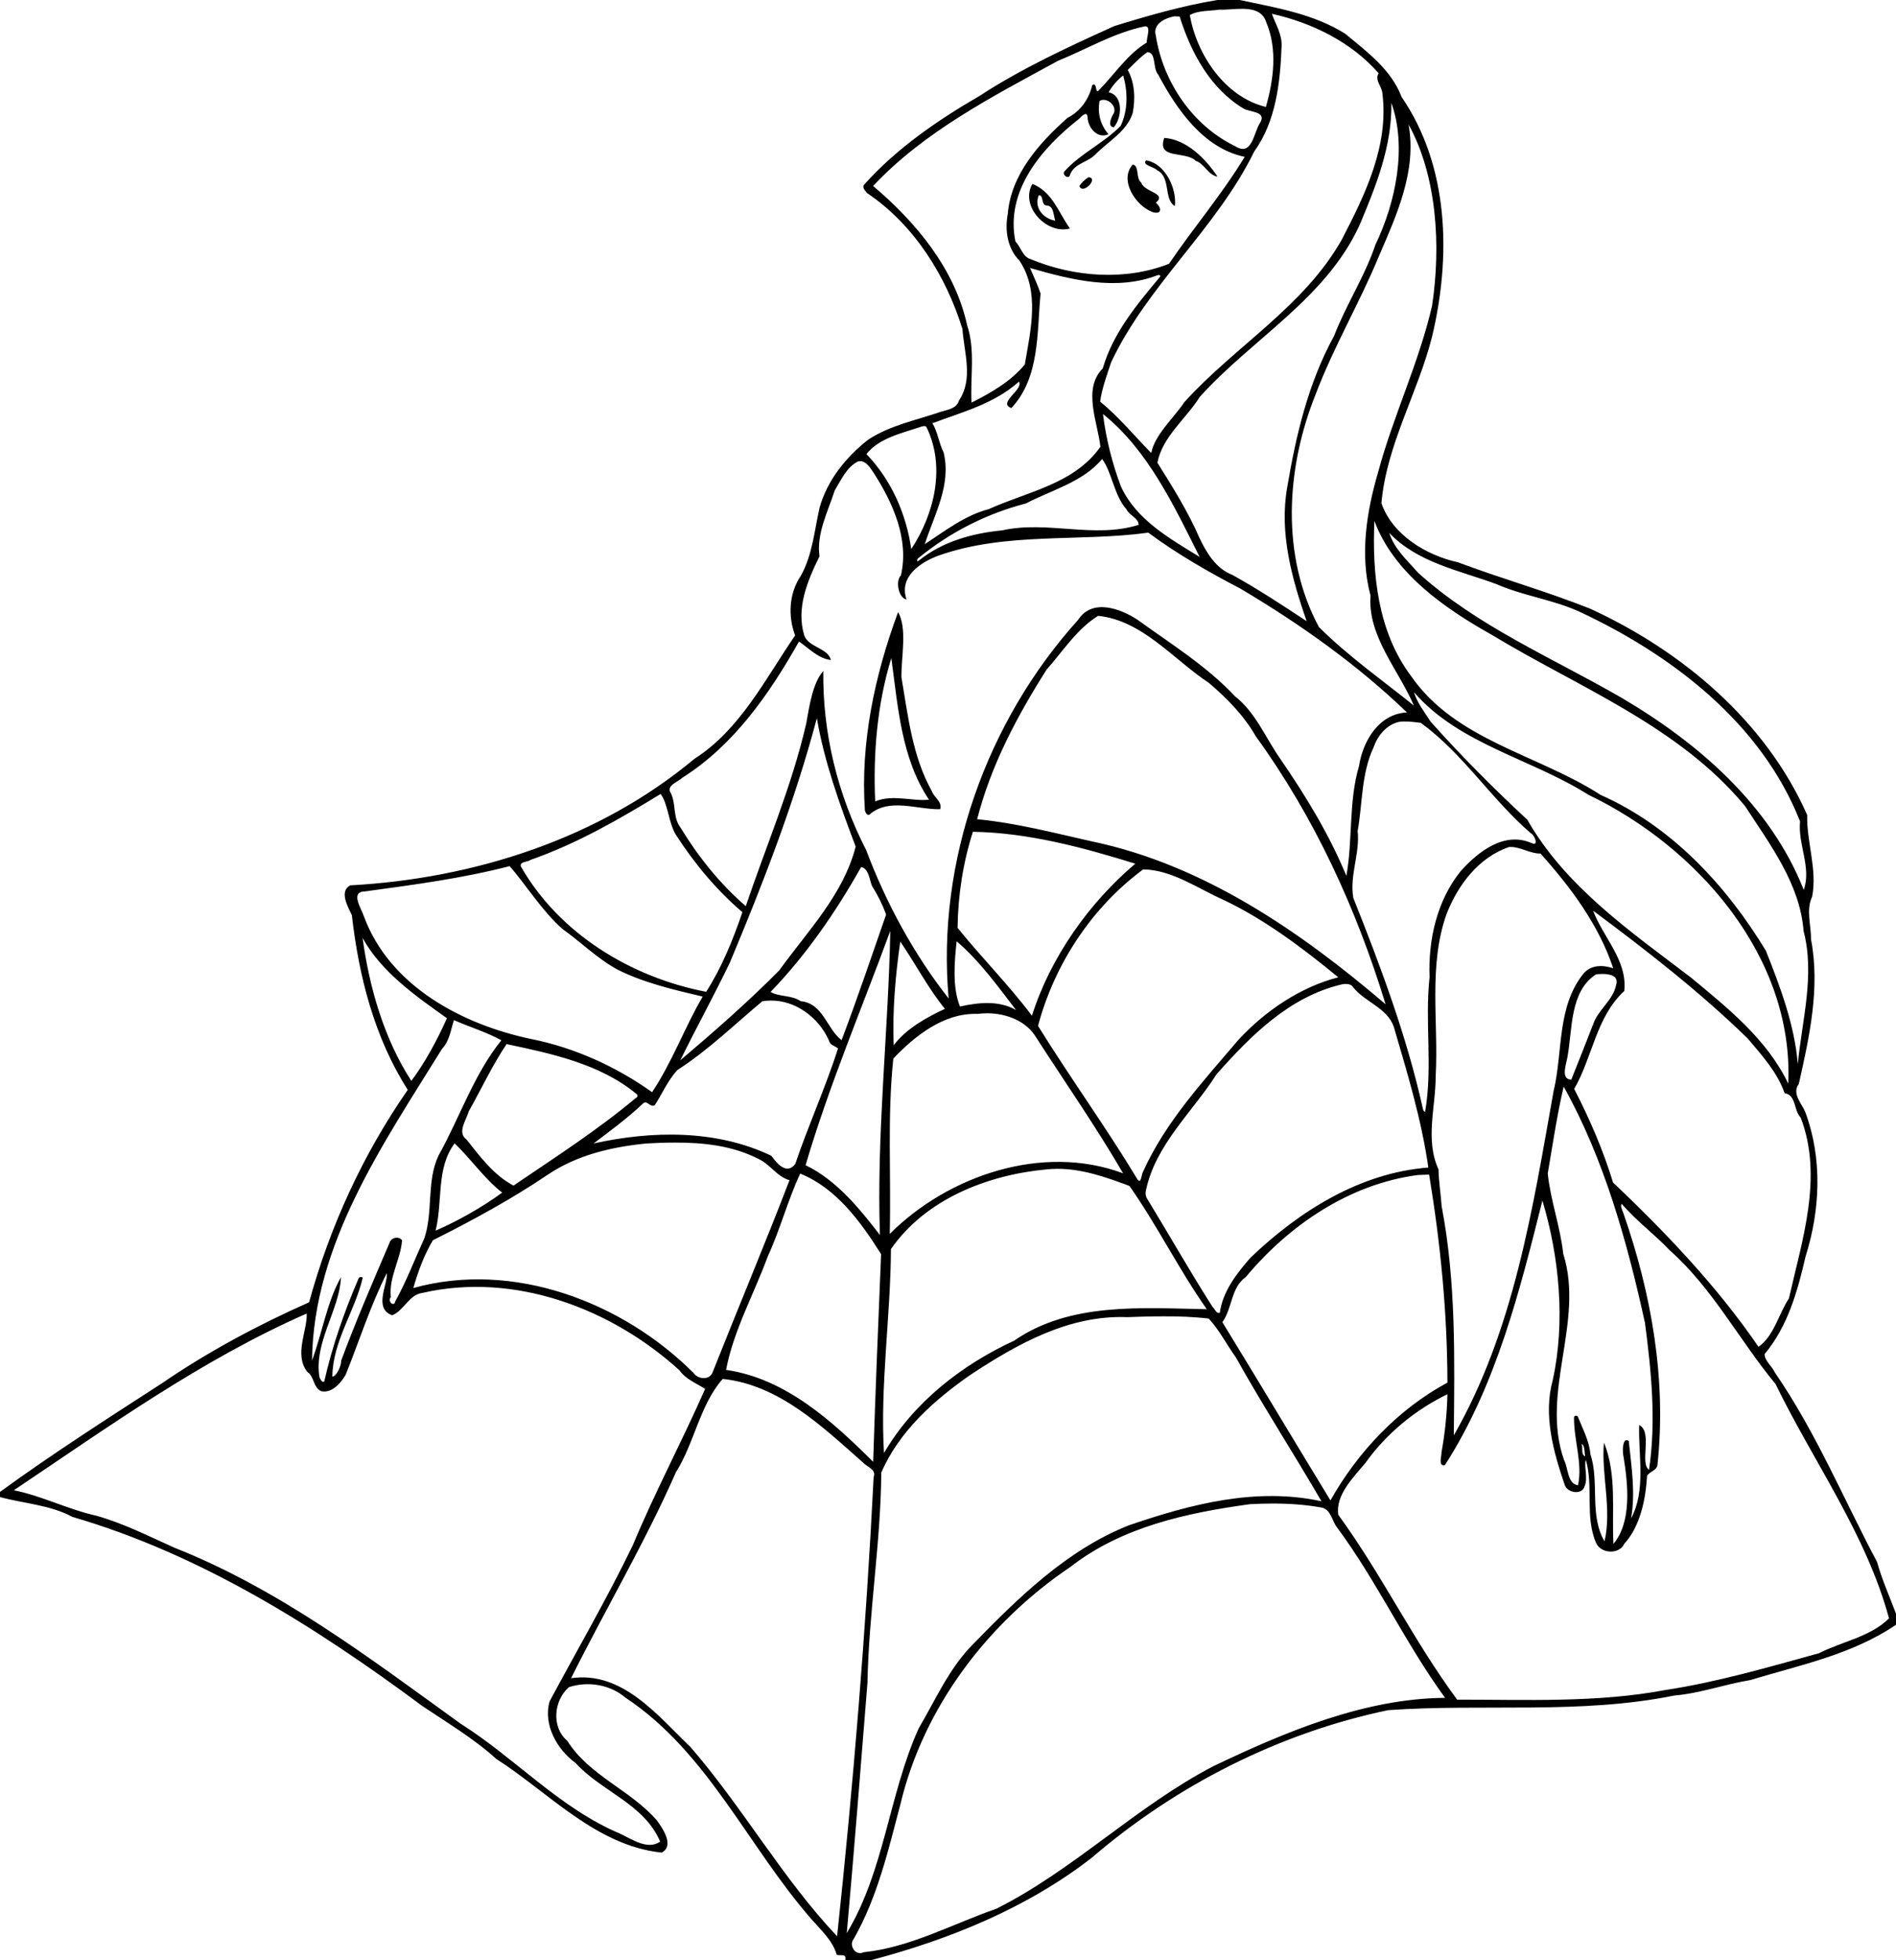 <?xml version="1.0" encoding="UTF-8"?>
<svg width="1683pt" height="1739pt" version="1.1" viewBox="0 0 1683 1739" xmlns="http://www.w3.org/2000/svg">
<path transform="scale(.8)" d="m1350.7 0c-38.8 6.4-76.8 17.362-114.3 28.912-51 23.125-102.1 46.588-149.1 77.178-46.8 27.15-92.29 58.24-128.6 98.81-2.33 3.14 1.52 6.9 3.4 9.2 52.1 35.02 87.4 91.49 105.8 150.75 1.8 26.1 12.3 55.33-3.8 79.2-2.5 9.1-12.4 10.24-19.9 12.5-27.4 9.53-56.89 15-81.3 31.35-24.46 19.31-45.09 44.83-53.56 75.25-5.73 25.31-7.84 52.39-20.78 75.4-13.15 19.35-14.36 44.89-6.32 66.15-33.29 48.45-60.83 104.34-111.84 136.92-106.1 88.53-244.64 132.76-381.79 140.22-12.57 6.59-2.57 23.76 1.8 33.06 7.74 67.8 25.01 135.8 62.04 193.7-49.78 71.7-86.41 151.5-109.48 235.6-56.32 25-111.8 54.6-162.93 89.6-60.59 39.2-121.76 78.3-180.04 120.7v5.7c26.8 7.3 55.45 8.6 80.375 22 142.3 41.5 269.74 121.8 387.92 209.5 27.9 18.8 57.89 36.6 82.36 58.9 58.56 37.5 110.68 96.2 183.53 103.9 14.32-7.5 1.36-26.6-5.39-35.8-29.25-33.7-74.83-49.4-99.29-88.1-17.99-15.2-15.16-44.9 1.8-59.6 20.97-6.8 45.35-3 62.47 11.5 91.72 60.6 136.4 165.9 207.18 246.5 10.47 11.9 22.89 23.1 27.5 38.8 4.09 1.6 11.18-2 9.39 6h28.51c87.24-23 173.34-57.9 245.04-113.6 93.6-80.4 207.9-138.4 328.9-163.7 105.6-7.4 213 5 317.5-16.2 28.6-2.4 55.8-12.5 84.1-17.1 55.2-16.7 113.4-28.4 161.9-61.4v-12.1c-7.1-19.1-15.6-37.7-21-57.4-37.4-70.3-68.1-144.5-113.5-210.3-3-6.9-11.1-12.5-11.4-20.3 25.7-30.5 36.7-70 45.5-108.2 16.4-52 18.8-108.9-0.3-160.3-4.1-9.8-15.1-20.3-7.2-31.1 11.8-52.4 23.9-106.9 13.5-160.7 0.3-15.7-5.8-32 1.3-46.99 5.9-30.2-6.2-60.3-5.5-90.61-46-104-138.6-181.79-240.4-228.61-48.3-19.34-98.5-33.35-147.1-51.64-35.3-7.74-72.6-30.35-84.9-65.44 5.6-64.95 40.6-122.51 56.3-185.25 21-88.11 18.9-188.3-34-265.47-11.5-30.366-38.4-50.016-62.5-70.003-35.1-22.063-77.1-28.937-117-37.387h-24.9zm28.3 9.76c11.6 0.162 22.3 2.863 26.1 15.189 12.5 29.7 8.1 63.564-0.5 93.661-45.2-10.95-76.7-57.672-84.4-101.92 9.2-5.315 22.4-4.403 33-6.028 7.3 0.383 16.8-1.028 25.8-0.902zm32.2 5.515c44.6 9.95 88.4 31.462 118.5 65.95-4.8 7.7 3.9 14.788 4.2 22.635 7.2 58.08-19.3 112.25-45.3 162.24-41.9 73.97-118.1 117.76-174.2 179.56-12.2 18.1-33.2 36.5-37 56.72-18.5-18.68-36-40.23-56.7-56.94 1.9-14.49 7.5-29.48 12.2-43.74 40.6-86 117-148.32 158.8-233.76 24.1-33.52 28.7-76.064 30.3-116.14 0.8-13.612-6.5-24.55-10.8-36.525zm-108.2 2.838c1.5 0.05 4.5 0.149 5.9 0.199 12.6 40.038 33.8 79.738 70.8 102.04 6.5 4.05 25.9 2.99 18.7 15.45-7.5 10.63-8.7 38.49-27.9 26.32-47.2-22.88-79.9-70.996-88-122.42-3.9-13.063 10.1-19.699 20.5-21.587zm-32 11.075c6.6 0.195 0.6 14.113 1.5 17.988-21 12.45-35.6 34.974-52.9 52.549-4.9 6.035-1.7-9.487-7.7-5.325-3.4 15.18-13.1 29.14-27.4 36.31-31.5 28-62.7 62.77-66.3 106.54-3.4 18.03-0.5 38.3 12.9 51.68 23 34.46 12.4 77.37 6 115.35-15.9 18.92-37.3 31.24-59.1 42.22-1.6-28.48 4.4-58.01-4.9-85.82-13.6-62.47-56.7-114.19-104.32-154.43 57.02-60.67 132.62-99.24 205.02-138.74 32.1-13.036 62.3-31.26 96.6-38.297 0.2-0.023 0.4-0.032 0.6-0.025zm2.1 28.636c10.1 0.2 5.7 17.914 11.9 24.676 20.6 38.86 50.5 82 96.1 91.44-24.9 41.12-56.9 78.67-84 118.6-48.3 19-105.1 14.9-153.3-5.03-9.3-2.67-10.9-13.47-17.1-19.65-11.6-56.32 29.2-103.55 70.3-135.83 2.4-2.35 8.9-9.71 9.7-2.49 0.2 11.63 10.7 24.98 23.3 19.34-9-10.32-12.5-23.32-9.9-37.04 8.4-4.73 21.1 6.6 14.8 15.36-2.1 3.72-6.3 13.3 1 13.95 9.1-10.72 10.8-35.21-5.8-38.79 3.7-6.734 9.8-13.797 16.2-18.71 5.1 18.44 5.4 38.33-2.8 55.94-18.6 19.02-44.3 30.44-62.3 50.31-3.5 3.53 4.7 9.94 6.1 3.91 4.5-12.59 19.4-13.6 27.9-22.31 14.4-14.82 34.8-25.26 41.6-46.07 3.1-15.8 2.4-33.555-5.5-47.842 6.7-6.713 13.9-14.226 21.8-19.764zm270.7 56.246c17.4 48.52 5.2 109.77-17.6 157.15-11.9 35.42-32.6 66.69-46 101.43-28.5 51.76-42.3 110.2-52 168.14-8.9 50.2 5.3 101.1 21.6 148.1-26.9-17.82-54.1-35.63-82.4-51.34-18.1-6.94-28.6-24.31-36.5-40.95-12.7-29.34-29.8-56.51-46.7-83.51 5.7-28.96 31.8-48.66 47.1-73 58-64.44 139.9-108.92 177.2-190.39 18.2-43.23 36.2-87.79 35.3-135.63zm19.1 23.92c31.5 57.04 36.1 134.68 26.1 201.02-14.5 63.03-42.9 121.7-59.7 184.03-13 44.07-20.7 92.41-8.6 137.51-3.4 44.79 31 82.11 48.1 121.91-35.5-28.51-73-54.82-105.4-87.12-42.4-79.01-36.5-176.3-3.6-258.02 19.9-52.7 48.8-101.34 70.3-153.48 19.8-45.95 42.1-94.43 32.8-145.85zm-271.1 14.96c-8.6 24.46 23.7 14.05 34.9 25.4 10 3.36 13.7 15.71 24.2 17.55-12.7-19.4-34.3-41.38-59.1-42.95zm-20.2 24.9c-5.1 5.32 9.2 7.16 12.1 10.83 15.9 7.61 7.1 32.46 19.9 39.82 2.3-19-10.5-47.35-32-50.65zm-14.8 4.75c-15.4 17.02 3.3 45.67 21.9 52.54 10.6 3.27 10.6-4.65 3.8-10.32 12.8-10.81-12.9-11.54-16.2-22.29-6.4-4.69-1.8-19.16-9.5-19.93zm-49 13.94c-4 2.38-7.6 6.04-10.2 9.77 3.9 10.27 21.9-9.02 10.2-9.77zm-62.3 7.39c-14.2 24.82 16.1 56.58 41.7 49.46-12.5-17.15-19.3-40.64-41.7-49.46zm7.6 12.65c5 0.02 2 10.79 7.9 11.32 8.6 0.16 7.6 10.69 9.9 16.86-13.1-2.2-24.1-14.52-18.3-28.15 0.2-0.02 0.3-0.03 0.5-0.03zm-10.2 80.6c45.3 13.06 95.4 25.72 141.3 8.1 1.5-0.39 3.7-0.73 3 1.65-25.7 30.63-52.3 62.55-63.6 101.62-22.6 22.78-5.8 59.05-2.6 86.89-29 41.32-80.9 49.75-123.9 69.16-26.7 7.04-48.5 24.16-71 38.89 10.6-32.94 29.7-65.75 20.9-101.74-5.2-10.24-6.9-23.95-12.5-32.36 33.2-12.45 68.9-21.68 96.1-46.19 5.6 8.74-24.4 23.79-8.4 29.3 31.8-34 28.2-83.69 32.4-126.94-3.2-9.74-7.8-18.91-11.7-28.38zm80.9 161.91c49.9 39.99 78.8 101.78 107.3 158.57-33.1-20.4-70.1-41-87.2-77.82-9.9-25.99-16.6-53.1-20.1-80.75zm-198.3 13.44c0.8-0.05 1.7 0.1 2.3 0.75 21.7 43.85 9.2 96.42-16.7 135.63-5.5-38.82-22.16-76.73-49.74-105.32 14.14-18.11 40.54-23.45 61.64-30.7 0.7-0.09 1.6-0.32 2.5-0.36zm197.4 36.51c11 14.72 13.1 40.3 27.1 55.91 2.9 6.55 13.5 9.6 13.4 17.1-49.6 15.55-101.3-5.1-151.5 6.14-32.9 3.13-66.6 12.46-92.6 33.71-3 2.08-1.4-3.05 0.3-3.44 34.7-28.3 75.3-48.92 118.7-60.12 28.8-15.06 63.1-23.65 84.6-49.3zm-268.77 2.4c6.86-0.16 11.27 7.11 14.8 12.21 21.55 33.4 39.97 73.76 30.75 114.36-6.49 6.34-2.59 25.48 6.12 26.7-8.53-25.25 15.4-41.08 35.4-48.5 74.8-26.57 156.5-15.01 232.9-25.5 32 23.62 66.7 43.57 102 61.94 66.1 39.15 129.9 84.34 185 137.42-30.9 1.49-48.9 31.51-53.1 59.21-11.8 39.52-6.9 82.73-14.1 122.04-19.1-46.26-45.4-89.15-73.7-130.31-16.2-23.17-27-50.87-49.9-68.86-31.4-33.51-70.8-57.85-107.8-84.61-19.3-12.83-50.8-24.2-66.3-0.08-101.4 112.45-157.2 267.84-143.6 419.84-38.2-48.5-69.39-105.7-91.54-164.61-31.5-61.33-48.5-129.64-47.52-198.62-11.78 13.25-15.45 38.63-18.92 58.05-15.93 69.47-44.48 135.85-67.12 202.78-28.58-24.61-52.85-54.99-72.55-87.29-8.55-11.27-4.64-26.18-10.69-38.25-5.55-8.17 8.41-12.45 13.09-17.02 57.25-36.28 96.47-92.98 129.19-150.91 10.42 7.12 21.66 19.06 35.39 20.51-3.09-13.26-24.43-13.83-29.49-27.04-9.36-30.67 3.59-60.89 16.86-87.97-3.6-25.09 9.36-49.49 16.91-73.12 7.02-11.5 13.17-25.7 25.72-32.07 0.76-0.19 1.49-0.29 2.2-0.3zm570.87 66.25c21.3 57.36 77.1 96.56 129.9 126.13 96.6 58.53 207.6 101.06 281.3 190.04 27.7 42.52 61.1 86.55 65 138.64 12.8 48.8-1.8 99.2-6.4 147.6-3.6-43.3-19.3-85.2-35.4-125.7-43.9-72.49-104.9-138.19-183.4-172.85-69.5-44.99-161-60.29-210.5-132.08-36.7-49.03-43.1-112.52-40.5-171.78zm16.5 13.31c31.2 32.85 77.5 41.57 118.4 56.57 30 13.25 63.1 17.26 92.9 30.92 103 48.17 201.6 123.67 244.5 232.41-2.6 25.39 12.9 51.31 4.1 75.91-37.3-94.12-117.2-163.09-202.5-213.17-76.3-44.09-159.4-78.84-225.4-138.44-12-13.69-26.3-26.24-32-44.2zm-544.99 87.78c-25.9 69.83-42 144.96-36.85 220.08 0.63 2.13 2.23 5.78 5 4.58 21.63-19.14 52.74-5.48 78.54-6.03 2.6-8.52-7-12.97-9.3-20.12-21.6-38.55-26.4-83.43-33.7-126.29-0.2-23.18 6.6-54.05-3.69-72.22zm221.89 4.19c49 4.87 83.6 48.39 123 74.39 20 17.03 38.8 36.09 52 59.18 65.1 89.76 111.7 191.46 144 297.16-94.4-80.6-201.9-154.66-325.6-180.55-42.4-9.52-84.5-20.53-127.6-24.64 15.2-59.47 44.3-114.35 77.1-165.95 18.2-20.47 33.6-45.06 57.1-59.59zm-229.43 46.81c7.34 53.01 10.88 110.88 41.83 157.1-18.4 1.93-40.4-6.2-59.71 1.86-2.39-52.91 2.22-107.94 17.88-158.96zm579.93 37.83c50 57.83 130.6 73.86 193.5 113.78 120.7 57.75 228 179.61 221.8 320.31-23.6-49.1-67-83.7-108.2-117.8-66.6-50.7-139-100.6-181.3-174.78-37.4-34.71-73.5-70.91-107.4-108.92-6.6-10.51-14.8-20.54-18.4-32.59zm-662.52 28.79c7.92 47.4 25.46 96.21 43.06 142.46-13.79 53.52-53.36 93.64-84.7 137.14-34.76 35.2-72.31 68-109.94 99.9 17.89-36.3 37.5-71.9 55.08-108.5 37.12-88.45 71.88-178.29 96.5-271zm651.82 3.72c6.1-0.07 12.2 0.77 18.2 1.47 47.1 34.19 78.3 84.7 122.1 122.41 4.1 1.6 9.3 14.62 1.4 11.19-30.5-13.81-59.9 9.4-79 30.72-26.5 32.58-36.3 76.39-34.7 117.69-5.4 49.7 3.6 99.8-4.9 149.2-2.2 0-2.2-2.6-2.7-4.1-17.9-80-46.7-156.9-77-232.9-4.4-24.67 7.5-49.18 4.8-74.14 5.5-30.89 4-63.72 17.6-92.67 4.5-13.04 14.3-25.2 28.2-28.44 2-0.27 4-0.4 6-0.43zm-825.2 80.38c8.46 11.18 8.66 32.09 17.15 45.59 20.44 31.62 44.93 61.05 73.6 85.51-10.35 30.4-23.01 61.6-40.21 88.3-83.14-16-163.08-64.4-205.66-139.14-1.37-5.44 7.71-4.67 10.74-7.14 51.24-17.91 98.37-44.98 144.38-73.12zm346.5 41.93c61.3 1.01 121.8 17.28 180.2 35.39-51.1 43.18-94.1 103.68-114.7 168.58-25.5-33.9-55.9-64.5-82.5-97.4 0.4-35.91 6.1-72.64 17-106.57zm597 16.83c11.2 0.13 21.3 7.51 32.8 7.3 33.5 37.39 64.7 79.14 80.7 127.24-11.2-3.8-24.5-4.1-32.9 5.8-29.9 36.8-22.8 87.1-33.3 130.5-23.3 130.4-43.8 265-110.7 381.7 0.8-84.9 2.6-170.3-13.5-254-0.9-13.7-3.2-27.3-3.5-41-15.1-33.2-3-69.1-3.1-103.8 3.3-59.5-8.4-121.8 12-179.2 12.6-32.4 35.6-62.89 69.3-74.46 0.8-0.06 1.5-0.09 2.2-0.08zm-1111 21.27c17.81 20.3 36.17 50.17 58.95 69.97 20.41 14.5 38.31 32.5 60.4 44.6 29.67 15 63.3 22.6 94.83 30.1-19.75 33.6-34.07 73.1-56.16 106-39.62-28.2-85.41-49.1-133.42-58.8-76.68-15.9-157.72-58.6-186.32-136.2-2.95-9-15.54-27.29 1.08-27.61 53.8-7.36 107.85-14.43 160.64-28.06zm389.95 1.04c8.34 1.22 9.33 14.17 12.05 20.81 6.33 10.03 11.67 20.72 15.71 31.82-15.86 45.5-32.39 94.6-49.43 139.3-16.55-12.6-20.46-40.9-45.35-43.2-9.87-6.9-24.7-4.8-33.4-10.3 39.47-40.8 72.63-89 100.42-138.43zm313.01 2.57c31.9 0.47 60.2 20.97 88.7 33.62 46.6 22.04 88.4 53.84 127.8 86.04-42.1 10.8-81 37.2-110.7 69.2-39 45.9-81.2 91.2-106.1 146.7-1.5 1.8-1.8 14.4-6.1 8.1-34.9-57.8-74.9-113-110.3-170.1 18.2-68.4 59.7-131.5 116.7-173.56zm499.2 45.76c59.4 44.2 118.6 90.2 171.7 141.9 15.7 18.7 32.6 37.1 40.8 60.5 13.1 2.1 9.9 19 17.9 27.2 25 65.8 1.6 135.3-13.1 200.4-11.6 17.4-16.4 41.5-33.8 53.7-45.7-66.9-102.9-126.7-161.4-182.3-10.9-35.7-26-70.7-43.1-103.7 20.5-35.4 24.3-79.9 55.6-108.6 3.7-33.9-23.5-59.4-34.6-89.1zm-779.81 22.4c-2.08 111.2-15.37 224.8-11.51 337.3-22.28-28.8-47.82-60.7-82.5-77.4 26.07-88.4 62.26-173.3 94.01-259.9zm-585.53 7.9c20.9 37.8 58.68 64.2 93.59 89-10.46 23.5-24.47 49.6-39.52 69.5-30.2-46.7-46.52-103.1-54.07-158.5zm659.14 3.7c24.7 20.9 45.8 49.9 65.9 76.2-19.1-10.9-41.6-8.4-62.2-3.9-8.7-21.6-6.1-50-3.7-72.3zm-62.53 0.3c15.83 22.9 31.13 52.2 49.53 74.6-20 9.3-42.6 21.6-56.88 40.4-1.43-38.5 1.89-77 7.35-115zm779.23 35.9c8.2 0 18.1 2.1 15.1 11.9-3.3 17.5-20.3 27.7-25.7 44.3-7.9 20.4-16.1 40.9-24.1 61-12.5-0.2-5.2-18.3-4.2-25.4 5.6-30.5 2.3-72.4 31.7-91.4 1.9-0.2 4.4-0.4 7.2-0.4zm-284.6 11.1c3.1 0 6.2 0.9 7.9 3.7 13.1 16.5 37.5 22.6 45 43.6 15.1 51.5 30.8 103.1 38.4 156.3-76.1 5.8-143.6 48.6-197.5 100.1-15.3 17.6-30.7 37.3-33.9 61-3.9 1.3-5.6-4.5-8-6.5-25.2-39.4-48.2-80.1-72.6-120-1.7-2.6-2.2-6-1.4-9 10.4-50.7 51.6-87 78.5-129.2 37.8-42.6 80.5-85.6 138.3-99.4 1.6-0.4 3.5-0.7 5.3-0.6zm-638.92 18.4c28.15-0.5 53.8 18.9 65.11 44.2 1.1 5.5 6.92 6 10.1 9-13.88 43.2-32.94 85.1-47.51 128.2-9.93 12.4-20.48-1.2-26.58-9.3-61.01-29.2-132.64-27.9-197.14-13.6 18.56-14.1 37.38-27.8 54.37-43.9 4.78-5.3 8.42 4.7 13.56 1.4 8.34-12.9 14.62-27.7 25.09-39 34.06-21.8 63.46-50.6 94.2-76.2 2.95-0.5 5.89-0.8 8.8-0.8zm241.42 14.1c21.2 0.3 43.1 8.7 54 27.4 32.2 50 66.3 98.8 96.1 150.1-89.4-33.4-194.3 2.6-258.94 67.2 1.66-64.8-2.85-130 3.99-194.5 23.85-25 55.85-50.7 93.25-49.5 3.8-0.5 7.7-0.7 11.6-0.7zm-592.41 7.6c17.46 7.7 36.85 13.5 52.61 22.4-30.62 38-46.03 85.5-69.76 127.9-13.44 28.6-5.65 62.2-15.73 91.8-10.7 23.4-19.79 47.5-32.31 70-1.04 6.4-8.99-0.1-4.79-4.9-2.45-22.1 10.88-41.6 12.44-63.1-3.82-5-12.44-2.9-13.99 3.1-18.45 43.2-37.23 86.3-53.51 130.3 0.06 6.1-5.06 17.3-9.84 17.9 0.23-38.7 24.83-72.3 33.59-109.1 0.26-2.1-4.18-1.7-4.51 0.2-15.84 36.9-29.28 75.1-38.07 114.3-2.87 1.6-4.16-2.8-5.29-4.6-6.45-38.8 22.31-74.9 23.85-111.1-15.24 26.5-21.09 62.8-32.14 92.4 1.54-129.1 78.81-239.9 144.29-345.7 8.38-8.9 9.61-20.8 13.16-31.8zm58.47 26.6c49.14 10.4 103.31 21.7 143.73 55 2.01 1.1 2.16 4-0.53 4.9-42.71 35.7-89.56 65.8-135.57 97-21.64-11.4-37.1-32.1-52.13-51.1-10.82-7.8-0.08-21.6 2.4-31.1 14.09-24.8 26.31-51.5 42.1-74.7zm1172.9 47.1c44.9 80.4 70.4 172 90.2 262.1 7.1 53.8 12.5 109 4.5 162.9-10.8-7.5 4.4-41.6-10.9-49.7-1.2 32.8 7.8 72.6-9 103.5 5-28.6 0.4-57.3-2.6-85.8-7.4-5.2-7.1 12.9-5.7 18 5.1 31.4 8.9 72-11.3 96.2-2-36.1 4-77.1-10.5-112.4-3.3 33.7 9 73.9 0.6 109.5-17.2-29.3-5.3-65.5-15.7-96.8-1.2-14.6-8.4-27.5-13.7-41-0.5-2.2-4.6-1.9-4.4 0.4-0.4 25 9.7 50.6 4.4 75.3-11.9-1.7-10.9-19.5-15.4-27.8-26.8-75.2 22.9-153.5-1-229-3.3-30.2-14.1-59.1-17.2-89 5.5-32.1 10.3-64.9 17.7-96.4zm-986.22 62.1c32.09-0.1 64.39 3.5 93.17 18.3 12.59 6 20.84 20 34.06 23.4-27.56 71.6-57.46 142.7-85.72 214-4.05 8-15.92 6.7-20.67-0.1-79.22-79.2-200.54-125-311.04-94.3 5.27-18.1 11.93-36.8 21.77-53 43.7-21.9 86.75-45.3 127.31-72.6 32.58-22 70.83-30.8 109.25-34.7 10.51-0.6 21.18-1 31.87-1zm-244.41 0.9c16.68 15.5 33.19 39.4 52.84 54.6-22.12 16.1-48.1 30.9-73.95 42.2 8.2-31.9 0.3-68.9 21.11-96.8zm668.23 28.2c27.8-0.2 54.8 9.3 80.6 19 30.9 43.9 54.8 92.7 85.8 136.7-71.4-1.3-151.7-8.1-213.6 34.8-58.3 26.9-111.9 68.6-144.57 124.7-4.44-74.5 7.3-151.2 7.72-226.2 38.35-55.3 106.95-82.2 172.05-88.3 4-0.4 8-0.7 12-0.7zm-284.76 5.3c40.1 16.1 67.26 53.6 89.78 89.3-3.17 76.2-6.43 155.2-8.79 230.3-45.09-44.7-97.18-92.5-163.24-101.9 8.3-43.7 30.96-84.1 46.3-125.9 13.71-29.8 22.21-62.3 35.95-91.8zm697.86 1.1c12.6 76.3 20.2 153.3 20.3 230.7-54.7 29.5-99.4 76.8-129.8 130.6-40.1-65.7-79.6-131.9-119.9-197.6 11.2-15.7 9.4-38.4 26-50.1 48-57.6 115.3-103.3 190.9-113.1l12.5-0.5zm125.7 28.8c18.5 61.7 25.8 133.7 11.5 198.9-10.7 38.7 0.5 79.1 13.1 116 2.6 9.3 19.5 12.3 22.3 1.7 3.9-8.8-1.1-22.6 1.3-29.1 8.7 30.2-1.3 63.3 11.4 92.3 5.5 12 25.6 12.9 31.1 1 17.8-19.4 23.9-49.3 25.4-75.5 2.5-4.6 10.3-5.7 11.5-11.6 10.3-94.9-6.6-190.6-37.9-280.1-0.9-3-3.8-7.4-1.6-9.9 15.9 18.8 36 33.3 52.9 51.2 47.8 42.3 77.4 99.9 117.7 148.6 42.1 86.5 100.5 166.1 125.9 259.9-21.2 20.7-51.7 25.4-77.7 38.6-56.3 15.5-112.5 32-170.4 40.8-76.1 14.3-154 10.6-231.1 10.7-48.4-65.3-83.9-139.3-131.9-205-3.2-21.9 16.4-41 30-57.4 23.2-32.5 55.4-59.1 91.1-76.3-0.5 21.8-2.7 43.3-6.6 64.6 0.3 4-4 15.8 3.8 14 57-88.6 82.9-192.8 108.2-293.4zm-1282.2 80.4c1.38 12-15.21 39.3 5.9 46.8 13.04-4.9 18.3-22.8 33.68-24.8 102.1-23.4 209.66 17.2 285.16 85.9 6.8 9.9 19.3 14.6 28.41 20.6-25.46 57.9-55.71 114.5-80.16 173.2-28.44 58.9-61.39 115.5-92.3 173.1-7.56 25.6 8.05 53.7 28.74 68.5 28.6 31.7 76.16 45.3 93.81 87.2-13.52 9.7-31-2.4-43.82-8.5-67.64-28.4-116.75-83.9-177.63-122.3-100.69-72.6-201.06-149.1-317.44-195.1-28.65-12.8-56.79-27.2-87.11-35.6-30.762-6.8-61.412-22.4-91.137-28.1 104.47-70 208.67-145 324.98-196 0.85 19-14.35 45.4 0.65 64.7 8.04 5.3 6.17 16.9 15.36 21.4 11.79 2.6 21.64-8.7 27.18-18.1 15.15-37.6 27.67-77.3 45.73-112.9zm861.14 48c17.1-0.1 34.1 0.5 50.9 2.5 11.7 12.7 19.7 28.7 29.9 42.8 30.2 54.1 64.1 106.4 95.1 159.8-72.6-15.9-145.4 3.3-213.6 26.6-69.3 27.5-123.2 80.8-174.3 133.2-25.7 26.4-40.5 60.7-59.1 92.2-33.09 73.5-37.71 157.1-79.71 226.9 8.2-91.6 15.55-185.3 22.95-277.6 1.51-78 14.73-155 15.35-233.1 19.72-45.7 58.31-80.1 98.41-108.1 52.1-34.4 109.8-66.9 174.4-64.3 13.2-0.5 26.4-0.9 39.7-0.9zm-488.46 69.4c62.81 6.6 110.67 53.1 155.9 92.9 4.3 4.8 14.8 7.5 11.56 15.9-8.47 169.7-22.61 341.5-40.55 509.3-60.45-64-104.76-143-162.59-209.8-36.5-34.9-75.64-84.7-132.57-76.4 38-76.2 81.9-150.2 116.38-228.5 20.59-32.7 26.51-74.7 51.87-103.4zm952.96 72c4 2.1 3 9.9 4 13.8-5.1-1.7-2.1-9.5-4-13.8zm-342.8 66.2c18.3 0 36.6 1.2 54.6 4.5 10.1 2.2 11.3 14.9 16.9 22 44.4 59.9 76 129 119.9 189-89.1 0.6-176.8 37.4-257.2 75.8-85.7 44.6-154.5 114.8-240.8 158.1-48.8 16.9-95.3 42.8-147.14 48.2-9.56 4.5-16.86-7.9-10.92-15 26.3-46.3 38.29-98.5 51.77-149.5 25.79-107.8 97.19-201.2 188.49-262.8 57.3-44.6 129.4-60 199.4-69.6 8.3-0.4 16.7-0.7 25-0.7z"/>
</svg>
